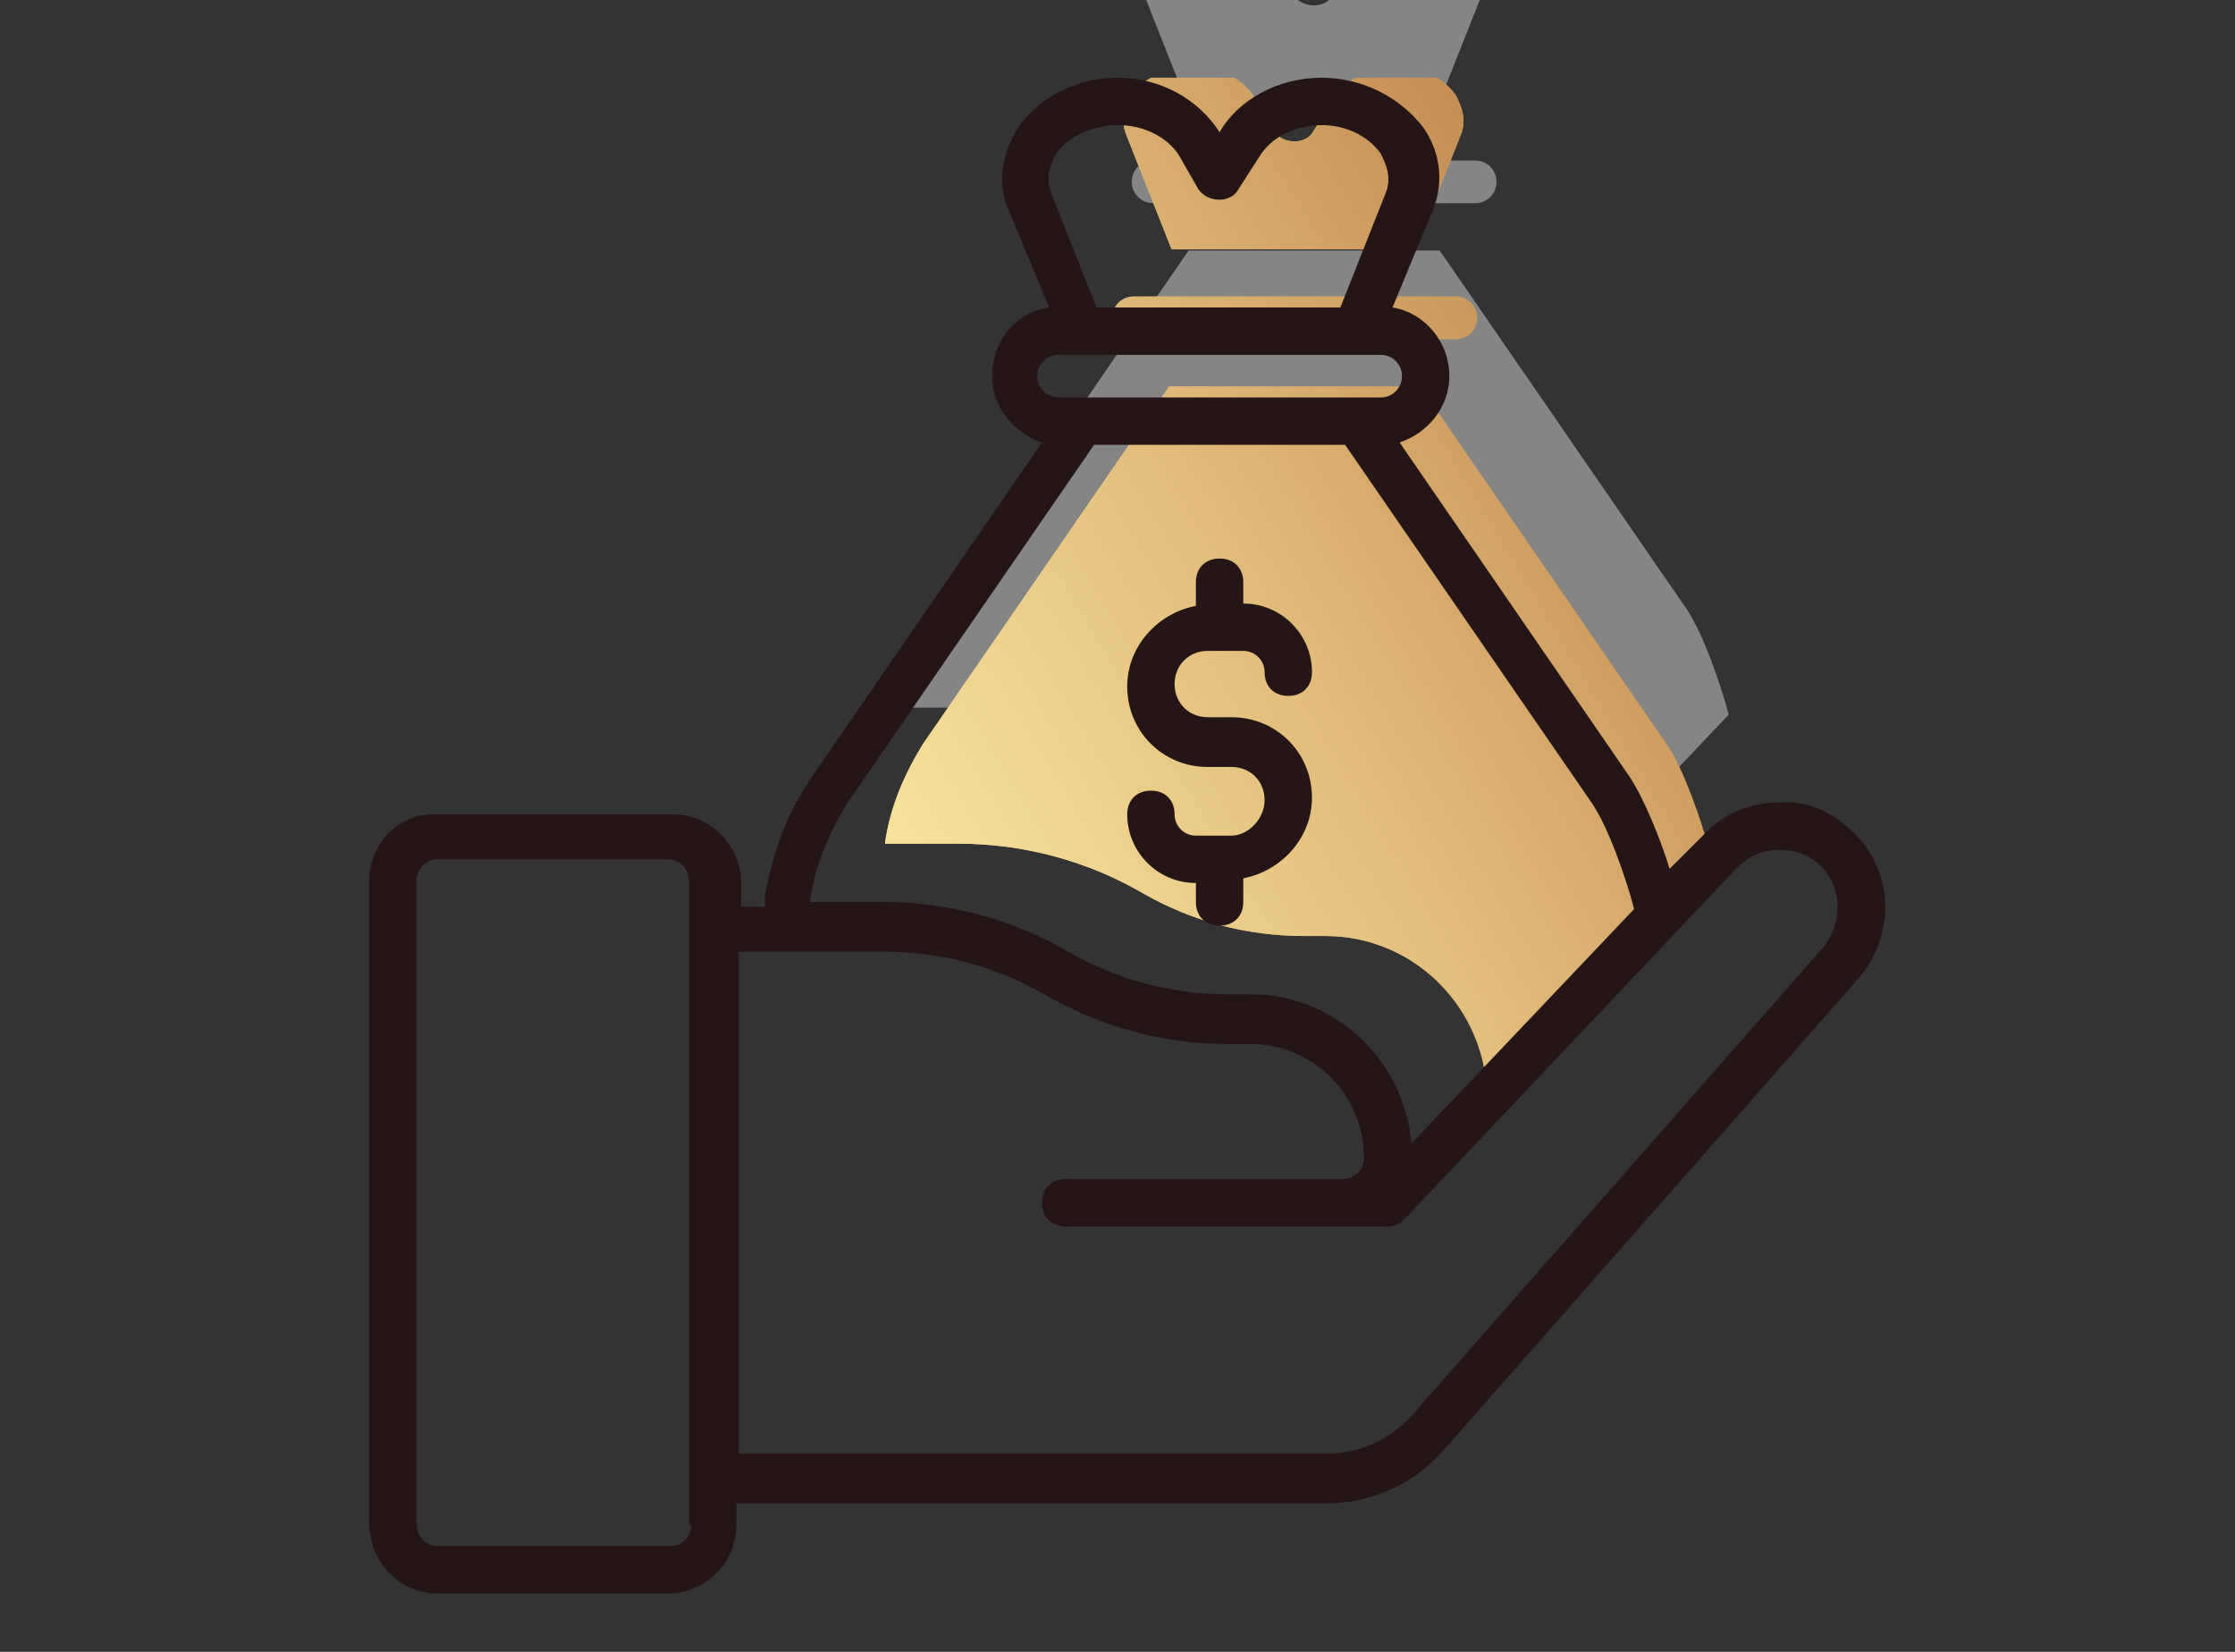<svg width="115" height="85" viewBox="0 0 115 85" fill="none" xmlns="http://www.w3.org/2000/svg">
<rect x="0" y="0" width="115" height="85" fill="#333333" stroke="none"/>
<g clip-path="url(#clip0_485_9500)">
<path d="M59.209 -2.1C59.819 -2.953 61.038 -3.562 62.378 -3.562C63.719 -3.562 64.938 -2.953 65.547 -1.978L66.522 -0.272C67.009 0.459 68.228 0.459 68.594 -0.272L69.691 -1.978C70.3 -2.953 71.519 -3.562 72.859 -3.562C74.2 -3.562 75.297 -2.953 75.906 -2.1C76.15 -1.613 76.516 -0.881 76.15 -0.028L73.834 5.822H61.281L58.966 -0.028C58.6 -0.881 58.966 -1.613 59.209 -2.1ZM59.331 8.259H75.906C76.516 8.259 77.003 8.747 77.003 9.356C77.003 9.966 76.516 10.453 75.906 10.453H59.331C58.722 10.453 58.234 9.966 58.234 9.356C58.234 8.747 58.722 8.259 59.331 8.259ZM46.534 36.413C46.778 34.584 47.509 32.878 48.484 31.294L61.159 12.891H74.078L86.753 31.294C87.606 32.513 88.581 35.316 88.947 36.778L77.491 48.844C77.125 44.578 73.591 41.166 69.203 41.166H68.106C65.181 41.166 62.378 40.434 59.819 38.972C56.894 37.266 53.603 36.413 50.312 36.413H46.534ZM69.934 31.172C69.934 30.197 69.203 29.466 68.228 29.466H67.009C64.694 29.466 62.866 27.637 62.866 25.322C62.866 23.25 64.45 21.544 66.4 21.178V19.959C66.4 19.228 66.888 18.741 67.619 18.741C68.35 18.741 68.838 19.228 68.838 19.959V21.056C70.787 21.056 72.372 22.641 72.372 24.591C72.372 25.322 71.884 25.809 71.153 25.809C70.422 25.809 69.934 25.322 69.934 24.591C69.934 23.981 69.447 23.494 68.838 23.494H67.009C66.034 23.494 65.303 24.225 65.303 25.2C65.303 26.175 66.034 26.906 67.009 26.906H68.228C70.544 26.906 72.372 28.734 72.372 31.05C72.372 33.122 70.787 34.828 68.838 35.194V36.413C68.838 37.144 68.35 37.631 67.619 37.631C66.888 37.631 66.4 37.144 66.4 36.413V35.438C64.45 35.438 62.866 33.853 62.866 31.903C62.866 31.172 63.353 30.684 64.084 30.684C64.816 30.684 65.303 31.172 65.303 31.903C65.303 32.513 65.791 33 66.4 33H68.228C69.081 33 69.934 32.147 69.934 31.172Z" fill="white" fill-opacity="0.4"/>
<g clip-path="url(#clip1_485_9500)">
<path d="M58.209 4.9C58.819 4.047 60.038 3.438 61.378 3.438C62.719 3.438 63.938 4.047 64.547 5.022L65.522 6.728C66.009 7.459 67.228 7.459 67.594 6.728L68.691 5.022C69.3 4.047 70.519 3.438 71.859 3.438C73.2 3.438 74.297 4.047 74.906 4.9C75.15 5.388 75.516 6.119 75.15 6.972L72.834 12.822H60.281L57.966 6.972C57.6 6.119 57.966 5.388 58.209 4.9ZM58.331 15.259H74.906C75.516 15.259 76.003 15.747 76.003 16.356C76.003 16.966 75.516 17.453 74.906 17.453H58.331C57.722 17.453 57.234 16.966 57.234 16.356C57.234 15.747 57.722 15.259 58.331 15.259ZM45.534 43.413C45.778 41.584 46.509 39.878 47.484 38.294L60.159 19.891H73.078L85.753 38.294C86.606 39.513 87.581 42.316 87.947 43.778L76.491 55.844C76.125 51.578 72.591 48.166 68.203 48.166H67.106C64.181 48.166 61.378 47.434 58.819 45.972C55.894 44.266 52.603 43.413 49.312 43.413H45.534ZM68.934 38.172C68.934 37.197 68.203 36.466 67.228 36.466H66.009C63.694 36.466 61.866 34.638 61.866 32.322C61.866 30.25 63.45 28.544 65.4 28.178V26.959C65.4 26.228 65.888 25.741 66.619 25.741C67.35 25.741 67.838 26.228 67.838 26.959V28.056C69.787 28.056 71.372 29.641 71.372 31.591C71.372 32.322 70.884 32.809 70.153 32.809C69.422 32.809 68.934 32.322 68.934 31.591C68.934 30.981 68.447 30.494 67.838 30.494H66.009C65.034 30.494 64.303 31.225 64.303 32.2C64.303 33.175 65.034 33.906 66.009 33.906H67.228C69.544 33.906 71.372 35.734 71.372 38.05C71.372 40.122 69.787 41.828 67.838 42.194V43.413C67.838 44.144 67.35 44.631 66.619 44.631C65.888 44.631 65.4 44.144 65.4 43.413V42.438C63.45 42.438 61.866 40.853 61.866 38.903C61.866 38.172 62.353 37.684 63.084 37.684C63.816 37.684 64.303 38.172 64.303 38.903C64.303 39.513 64.791 40 65.4 40H67.228C68.081 40 68.934 39.147 68.934 38.172Z" fill="url(#paint0_linear_485_9500)"/>
<path d="M58.209 4.9C58.819 4.047 60.038 3.438 61.378 3.438C62.719 3.438 63.938 4.047 64.547 5.022L65.522 6.728C66.009 7.459 67.228 7.459 67.594 6.728L68.691 5.022C69.3 4.047 70.519 3.438 71.859 3.438C73.2 3.438 74.297 4.047 74.906 4.9C75.15 5.388 75.516 6.119 75.15 6.972L72.834 12.822H60.281L57.966 6.972C57.6 6.119 57.966 5.388 58.209 4.9ZM58.331 15.259H74.906C75.516 15.259 76.003 15.747 76.003 16.356C76.003 16.966 75.516 17.453 74.906 17.453H58.331C57.722 17.453 57.234 16.966 57.234 16.356C57.234 15.747 57.722 15.259 58.331 15.259ZM45.534 43.413C45.778 41.584 46.509 39.878 47.484 38.294L60.159 19.891H73.078L85.753 38.294C86.606 39.513 87.581 42.316 87.947 43.778L76.491 55.844C76.125 51.578 72.591 48.166 68.203 48.166H67.106C64.181 48.166 61.378 47.434 58.819 45.972C55.894 44.266 52.603 43.413 49.312 43.413H45.534ZM68.934 38.172C68.934 37.197 68.203 36.466 67.228 36.466H66.009C63.694 36.466 61.866 34.638 61.866 32.322C61.866 30.25 63.45 28.544 65.4 28.178V26.959C65.4 26.228 65.888 25.741 66.619 25.741C67.35 25.741 67.838 26.228 67.838 26.959V28.056C69.787 28.056 71.372 29.641 71.372 31.591C71.372 32.322 70.884 32.809 70.153 32.809C69.422 32.809 68.934 32.322 68.934 31.591C68.934 30.981 68.447 30.494 67.838 30.494H66.009C65.034 30.494 64.303 31.225 64.303 32.2C64.303 33.175 65.034 33.906 66.009 33.906H67.228C69.544 33.906 71.372 35.734 71.372 38.05C71.372 40.122 69.787 41.828 67.838 42.194V43.413C67.838 44.144 67.35 44.631 66.619 44.631C65.888 44.631 65.4 44.144 65.4 43.413V42.438C63.45 42.438 61.866 40.853 61.866 38.903C61.866 38.172 62.353 37.684 63.084 37.684C63.816 37.684 64.303 38.172 64.303 38.903C64.303 39.513 64.791 40 65.4 40H67.228C68.081 40 68.934 39.147 68.934 38.172Z" fill="url(#paint1_linear_485_9500)" style="mix-blend-mode:screen"/>
<path d="M95.416 42.878C94.319 41.781 92.978 41.172 91.516 41.294C90.053 41.294 88.591 41.903 87.616 43L85.909 44.706C85.422 43.122 84.569 41.05 83.838 39.953L72.016 22.769C73.478 22.281 74.575 20.941 74.575 19.356C74.575 17.528 73.234 16.066 71.65 15.822L73.722 10.825C74.331 9.363 74.088 7.778 73.234 6.559C72.016 4.975 70.066 4 67.994 4C65.8 4 63.728 5.097 62.753 6.803C61.656 5.097 59.706 4 57.513 4C55.441 4 53.491 4.975 52.394 6.559C51.541 7.9 51.297 9.484 51.906 10.825L53.978 15.822C52.272 16.066 51.053 17.528 51.053 19.356C51.053 20.941 52.15 22.281 53.612 22.769L41.791 39.953C40.45 41.903 39.719 43.975 39.353 46.169V46.656H38.134V45.438C38.134 43.487 36.55 41.903 34.6 41.903H22.534C20.584 41.781 19 43.366 19 45.316V78.344C19 80.416 20.584 82 22.534 82H34.356C36.306 82 37.891 80.416 37.891 78.466V77.369H68.116C70.553 77.369 72.747 76.394 74.331 74.566L95.659 50.312C97.487 48.119 97.487 44.95 95.416 42.878ZM54.344 7.9C54.953 7.047 56.172 6.438 57.513 6.438C58.853 6.438 60.072 7.047 60.681 8.022L61.656 9.728C62.144 10.459 63.362 10.459 63.728 9.728L64.825 8.022C65.434 7.047 66.653 6.438 67.994 6.438C69.334 6.438 70.431 7.047 71.041 7.9C71.284 8.387 71.65 9.119 71.284 9.972L68.969 15.822H56.416L54.1 9.972C53.734 9.119 54.1 8.387 54.344 7.9ZM54.466 18.259H71.041C71.65 18.259 72.138 18.747 72.138 19.356C72.138 19.966 71.65 20.453 71.041 20.453H54.466C53.856 20.453 53.369 19.966 53.369 19.356C53.369 18.747 53.856 18.259 54.466 18.259ZM41.669 46.413C41.913 44.584 42.644 42.878 43.619 41.294L56.294 22.891H69.213L81.888 41.294C82.741 42.513 83.716 45.316 84.081 46.778L72.625 58.844C72.259 54.578 68.725 51.166 64.338 51.166H63.241C60.316 51.166 57.513 50.434 54.953 48.972C52.028 47.266 48.737 46.413 45.447 46.413H41.669ZM35.575 78.466C35.575 79.075 35.087 79.562 34.478 79.562H22.534C21.925 79.562 21.438 79.075 21.438 78.466V45.316C21.438 44.706 21.925 44.219 22.534 44.219H34.356C34.966 44.219 35.453 44.706 35.453 45.316V78.466H35.575ZM93.831 48.728L72.625 72.859C71.528 74.078 69.944 74.809 68.237 74.809H38.013V48.972H45.447C48.372 48.972 51.175 49.703 53.734 51.166C56.659 52.872 59.95 53.725 63.241 53.725H64.338C67.628 53.725 70.188 56.406 70.188 59.575C70.188 60.184 69.7 60.672 69.091 60.672H54.831C54.1 60.672 53.612 61.159 53.612 61.891C53.612 62.622 54.1 63.109 54.831 63.109H71.406C71.772 63.109 72.016 62.987 72.259 62.744L89.322 44.706C89.931 44.097 90.662 43.731 91.516 43.731C92.369 43.731 93.1 43.975 93.709 44.584C94.806 45.681 94.806 47.509 93.831 48.728ZM65.069 41.172C65.069 40.197 64.338 39.466 63.362 39.466H62.144C59.828 39.466 58 37.638 58 35.322C58 33.25 59.584 31.544 61.534 31.178V29.959C61.534 29.228 62.022 28.741 62.753 28.741C63.484 28.741 63.972 29.228 63.972 29.959V31.056C65.922 31.056 67.506 32.641 67.506 34.591C67.506 35.322 67.019 35.809 66.287 35.809C65.556 35.809 65.069 35.322 65.069 34.591C65.069 33.981 64.581 33.494 63.972 33.494H62.144C61.169 33.494 60.438 34.225 60.438 35.2C60.438 36.175 61.169 36.906 62.144 36.906H63.362C65.678 36.906 67.506 38.734 67.506 41.05C67.506 43.122 65.922 44.828 63.972 45.194V46.413C63.972 47.144 63.484 47.631 62.753 47.631C62.022 47.631 61.534 47.144 61.534 46.413V45.438C59.584 45.438 58 43.853 58 41.903C58 41.172 58.487 40.684 59.219 40.684C59.95 40.684 60.438 41.172 60.438 41.903C60.438 42.513 60.925 43 61.534 43H63.362C64.216 43 65.069 42.147 65.069 41.172Z" fill="#251516"/>
</g>
</g>
<defs>
<linearGradient id="paint0_linear_485_9500" x1="39.031" y1="9.912" x2="99.447" y2="27.458" gradientUnits="userSpaceOnUse">
<stop stop-color="#FFEDA6"/>
<stop offset="0.14" stop-color="#F7E09A"/>
<stop offset="0.41" stop-color="#E1BC7B"/>
<stop offset="0.76" stop-color="#BE834A"/>
<stop offset="1" stop-color="#A55A26"/>
</linearGradient>
<linearGradient id="paint1_linear_485_9500" x1="52.061" y1="73.115" x2="119.951" y2="32.249" gradientUnits="userSpaceOnUse">
<stop stop-color="#FFEDA6"/>
<stop offset="0.14" stop-color="#F7E09A"/>
<stop offset="0.41" stop-color="#E1BC7B"/>
<stop offset="0.76" stop-color="#BE834A"/>
<stop offset="1" stop-color="#A55A26"/>
</linearGradient>
<clipPath id="clip0_485_9500">
<rect width="115" height="85" fill="white"/>
</clipPath>
<clipPath id="clip1_485_9500">
<rect width="78" height="78" fill="white" transform="translate(19 4)"/>
</clipPath>
</defs>
</svg>
